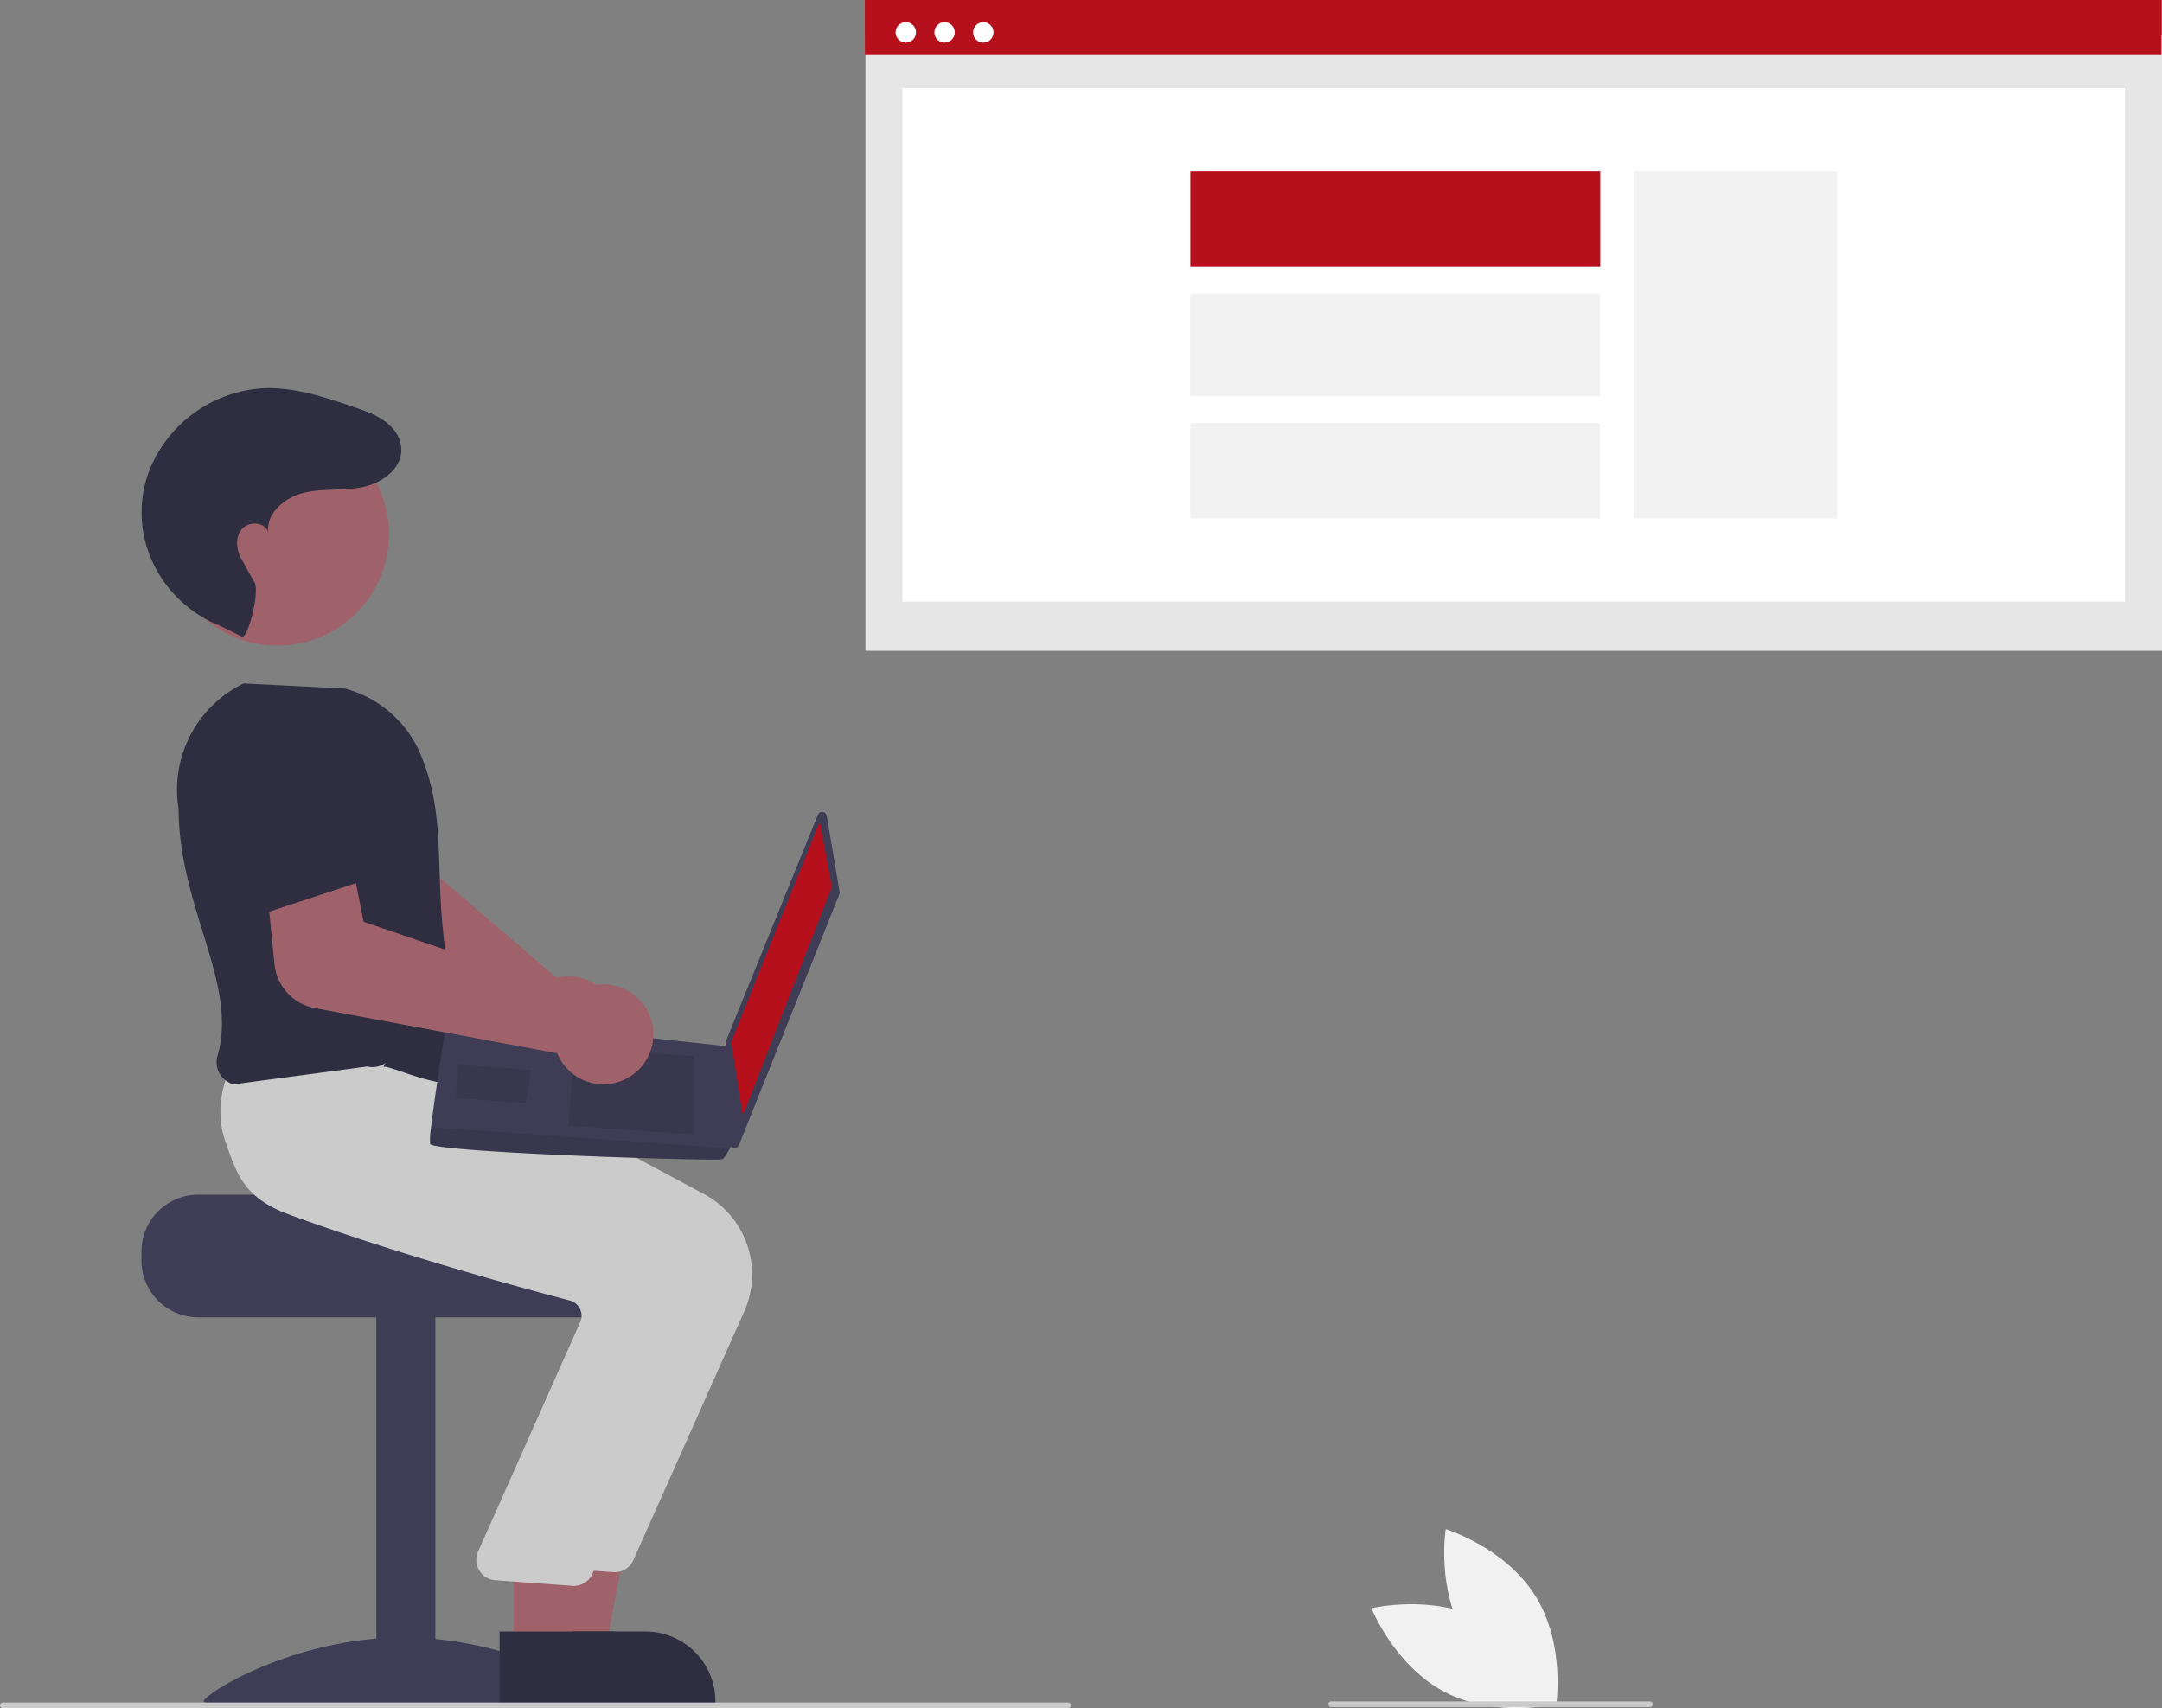 <svg xmlns="http://www.w3.org/2000/svg" width="379.14" height="299.542" viewBox="0 0 379.14 299.542">
  <rect x="0" y="0" width="379.14" height="299.542" fill="#808080" stroke="none"/>
  <g id="website_development_2" data-name="website development 2" transform="translate(0)">
    <rect id="Rectangle_62" data-name="Rectangle 62" width="227.372" height="107.892" transform="translate(151.768 6.234)" fill="#e6e6e6"/>
    <rect id="Rectangle_75" data-name="Rectangle 75" width="214.369" height="90.018" transform="translate(158.269 15.486)" fill="#fff"/>
    <rect id="Rectangle_80" data-name="Rectangle 80" width="227.372" height="9.659" transform="translate(151.671)" fill="#b6101c"/>
    <circle id="Ellipse_90" data-name="Ellipse 90" cx="1.79" cy="1.79" r="1.79" transform="translate(157.059 3.89)" fill="#fff"/>
    <circle id="Ellipse_91" data-name="Ellipse 91" cx="1.79" cy="1.79" r="1.79" transform="translate(163.854 3.89)" fill="#fff"/>
    <circle id="Ellipse_92" data-name="Ellipse 92" cx="1.79" cy="1.79" r="1.79" transform="translate(170.65 3.89)" fill="#fff"/>
    <rect id="Rectangle_795" data-name="Rectangle 795" width="35.641" height="60.886" transform="translate(286.531 30.052)" fill="#f2f2f2"/>
    <rect id="Rectangle_796" data-name="Rectangle 796" width="71.889" height="16.76" transform="translate(208.737 30.051)" fill="#b6101c"/>
    <rect id="Rectangle_797" data-name="Rectangle 797" width="71.889" height="18.033" transform="translate(208.737 51.477)" fill="#f2f2f2"/>
    <rect id="Rectangle_798" data-name="Rectangle 798" width="71.889" height="16.76" transform="translate(208.737 74.177)" fill="#f2f2f2"/>
    <path id="Path_4886" data-name="Path 4886" d="M374.277,461.561a8.762,8.762,0,0,0-9.705-8.76,8.432,8.432,0,0,0-1.151.212L333.769,427.6l1.772-9.551-14.615-4.736-4.406,15.306a8.878,8.878,0,0,0,3.766,9.908l36.477,23.071a8.37,8.37,0,0,0,.045.859,8.762,8.762,0,0,0,10.637,7.6,8.53,8.53,0,0,0,1.032-.3A8.788,8.788,0,0,0,374.277,461.561Z" transform="translate(-265.798 -281.532)" fill="#9f616a"/>
    <path id="Path_4887" data-name="Path 4887" d="M273.982,571.807h38.231c0,1.1,39.4,1.991,39.4,1.991a10.242,10.242,0,0,1,1.68,1.593,9.883,9.883,0,0,1,2.31,6.371v1.593a9.958,9.958,0,0,1-9.954,9.954H273.982a9.963,9.963,0,0,1-9.954-9.954v-1.593A9.968,9.968,0,0,1,273.982,571.807Z" transform="translate(-239.221 -362.301)" fill="#3f3d56"/>
    <rect id="Rectangle_799" data-name="Rectangle 799" width="10.352" height="66.891" transform="translate(65.995 230.611)" fill="#3f3d56"/>
    <path id="Path_4888" data-name="Path 4888" d="M356.388,741.317c0,1.252-15.687.484-35.038.484s-35.038.768-35.038-.484S302,730.133,321.35,730.133,356.388,740.065,356.388,741.317Z" transform="translate(-250.577 -442.983)" fill="#3f3d56"/>
    <path id="Path_4889" data-name="Path 4889" d="M196.7,563.6h9.762l4.645-25.321H196.7Z" transform="translate(-100.239 -274.305)" fill="#9f616a"/>
    <path id="Path_4890" data-name="Path 4890" d="M405.071,740.664H436.55v-.4A12.252,12.252,0,0,0,424.3,728.012H405.071Z" transform="translate(-311.095 -441.903)" fill="#2f2e41"/>
    <path id="Path_4891" data-name="Path 4891" d="M367.983,608.9l19.463-43.644a16,16,0,0,0-7.022-20.532l-42.216-22.638-19.264-1.639-17.77-1.615-.128.217c-.164.277-3.984,6.876-1.4,14.112,1.959,5.489,7.055,9.776,15.145,12.743,18.884,6.924,40.7,12.842,49.2,15.065a2.748,2.748,0,0,1,1.761,1.4,2.786,2.786,0,0,1,.156,2.229l-18.081,40.624a3.584,3.584,0,0,0,3.033,4.8l13.511.984q.172.016.343.016a3.581,3.581,0,0,0,3.27-2.124Z" transform="translate(-256.915 -335.307)" fill="#cbcbcb"/>
    <path id="Path_4892" data-name="Path 4892" d="M183.714,563.6h9.762l4.645-25.321H183.713Z" transform="translate(-93.619 -274.305)" fill="#9f616a"/>
    <path id="Path_4893" data-name="Path 4893" d="M392.081,740.664H423.56v-.4a12.252,12.252,0,0,0-12.252-12.252H392.081Z" transform="translate(-304.476 -441.903)" fill="#2f2e41"/>
    <path id="Path_4894" data-name="Path 4894" d="M357.506,614l19.463-43.644a16,16,0,0,0-7.022-20.532l-42.216-22.638-19.264-1.639-13.918-1.207,0-.191c-.164.277-3.984,6.876-1.4,14.112,1.959,5.489,3.073,9.776,11.163,12.743,18.884,6.924,40.7,12.842,49.2,15.065a2.748,2.748,0,0,1,1.761,1.4,2.786,2.786,0,0,1,.156,2.229L337.35,610.323a3.583,3.583,0,0,0,3.033,4.8l13.511.984q.172.016.343.016a3.581,3.581,0,0,0,3.27-2.124Z" transform="translate(-253.605 -338.015)" fill="#cbcbcb"/>
    <path id="Path_4895" data-name="Path 4895" d="M312.927,456.252c.933-.66,14.334,6.371,16.723.8-11.148-27.871-3.466-39.906-10.3-55.889a19.9,19.9,0,0,0-13.193-11.292l-17.718-.894-.092.044a20.708,20.708,0,0,0-11.323,21.969c.063,17.394,10.47,30.661,6.831,43.277a4.079,4.079,0,0,0,.385,3.172,3.889,3.889,0,0,0,2.481,1.839l23.395-3.121a3.953,3.953,0,0,0,3.2-.619Z" transform="translate(-245.705 -269.13)" fill="#2f2e41"/>
    <circle id="Ellipse_651" data-name="Ellipse 651" cx="19.558" cy="19.558" r="19.558" transform="translate(29.094 74.108)" fill="#9f616a"/>
    <path id="Path_4896" data-name="Path 4896" d="M281.658,326.95c1.039.455,3.167-7.826,2.214-9.482-1.418-2.463-1.334-2.445-2.275-4.075s-1.152-3.86.067-5.294,4.039-1.244,4.6.554c-.358-3.414,3.02-6.159,6.365-6.931s6.874-.292,10.238-.979c3.9-.8,7.966-4.069,6.408-8.362a6.047,6.047,0,0,0-1.179-1.938c-1.8-2.023-4.317-2.887-6.778-3.723-5.12-1.738-10.381-3.5-15.785-3.306a22.932,22.932,0,0,0-20.263,14.819,20.829,20.829,0,0,0-.863,3.205c-1.855,9.973,3.937,19.811,13.343,23.609Z" transform="translate(-239.235 -215.332)" fill="#2f2e41"/>
    <path id="Path_4897" data-name="Path 4897" d="M490.677,435.627l2.243,13.318a.821.821,0,0,1-.047.441l-17.6,43.967a.82.82,0,0,1-1.58-.27l-.745-17.668a.82.82,0,0,1,.06-.343l16.1-39.616a.82.82,0,0,1,1.568.172Z" transform="translate(-345.686 -292.556)" fill="#3f3d56"/>
    <path id="Path_4898" data-name="Path 4898" d="M277,293.823l2.131,11.441-15.615,40.121-2.027-12.906Z" transform="translate(-133.251 -149.73)" fill="#b6101c"/>
    <path id="Path_4899" data-name="Path 4899" d="M367.234,530.392c.384,1.5,50.826,3.123,51.349,2.67a10.626,10.626,0,0,0,1.213-1.877c.529-.944,1.018-1.891,1.018-1.891l-.829-15.952-49.689-5.31s-2.2,13.312-2.888,19.428A14.7,14.7,0,0,0,367.234,530.392Z" transform="translate(-291.808 -329.801)" fill="#3f3d56"/>
    <path id="Path_4900" data-name="Path 4900" d="M225.282,376.15l0,13.744-21.977-1.562.972-13.674Z" transform="translate(-103.605 -190.923)" opacity="0.1"/>
    <path id="Path_4901" data-name="Path 4901" d="M176.089,381.619l.133-.017-1.038,5.843-12.21-.868.417-5.861Z" transform="translate(-83.051 -194.011)" opacity="0.1"/>
    <path id="Path_4902" data-name="Path 4902" d="M367.234,550.581c.384,1.5,50.826,3.123,51.349,2.67a10.631,10.631,0,0,0,1.213-1.877l-52.388-3.725A14.689,14.689,0,0,0,367.234,550.581Z" transform="translate(-291.808 -349.99)" opacity="0.1"/>
    <path id="Path_4903" data-name="Path 4903" d="M316.985,479.437l42.55,7.941a8.377,8.377,0,0,0,.36.781,8.781,8.781,0,0,0,5.635,4.4,8.759,8.759,0,1,0-2-16.242,8.418,8.418,0,0,0-.991.624l-36.957-12.625-1.892-9.528-15.33,1.014,1.588,15.972A8.713,8.713,0,0,0,316.985,479.437Z" transform="translate(-261.813 -302.669)" fill="#9f616a"/>
    <path id="Path_4904" data-name="Path 4904" d="M307.081,442.069l22.275-7.321-5.2-14.919a8.894,8.894,0,0,0-9.861-5.847h0a8.893,8.893,0,0,0-7.431,8.871Z" transform="translate(-261.052 -281.812)" fill="#2f2e41"/>
    <path id="Path_4905" data-name="Path 4905" d="M400.778,754.383H213.933a.49.49,0,0,1,0-.981H400.778a.49.49,0,0,1,0,.981Z" transform="translate(-213.443 -454.841)" fill="#cbcbcb"/>
    <path id="Path_4906" data-name="Path 4906" d="M723.38,721.013c8.962,4.638,12.946,14.736,12.946,14.736s-10.545,2.579-19.507-2.059-12.946-14.736-12.946-14.736S714.418,716.375,723.38,721.013Z" transform="translate(-463.363 -436.922)" fill="#f1f1f1"/>
    <path id="Path_4907" data-name="Path 4907" d="M733.76,710.678c5.348,8.557,15.735,11.711,15.735,11.711s1.717-10.719-3.631-19.276S730.13,691.4,730.13,691.4,728.413,702.121,733.76,710.678Z" transform="translate(-476.61 -423.246)" fill="#f1f1f1"/>
    <path id="Path_4908" data-name="Path 4908" d="M744.84,753.986H688.933a.49.49,0,0,1,0-.981H744.84a.49.49,0,0,1,0,.981Z" transform="translate(-455.5 -454.639)" fill="#cbcbcb"/>
  </g>
</svg>
